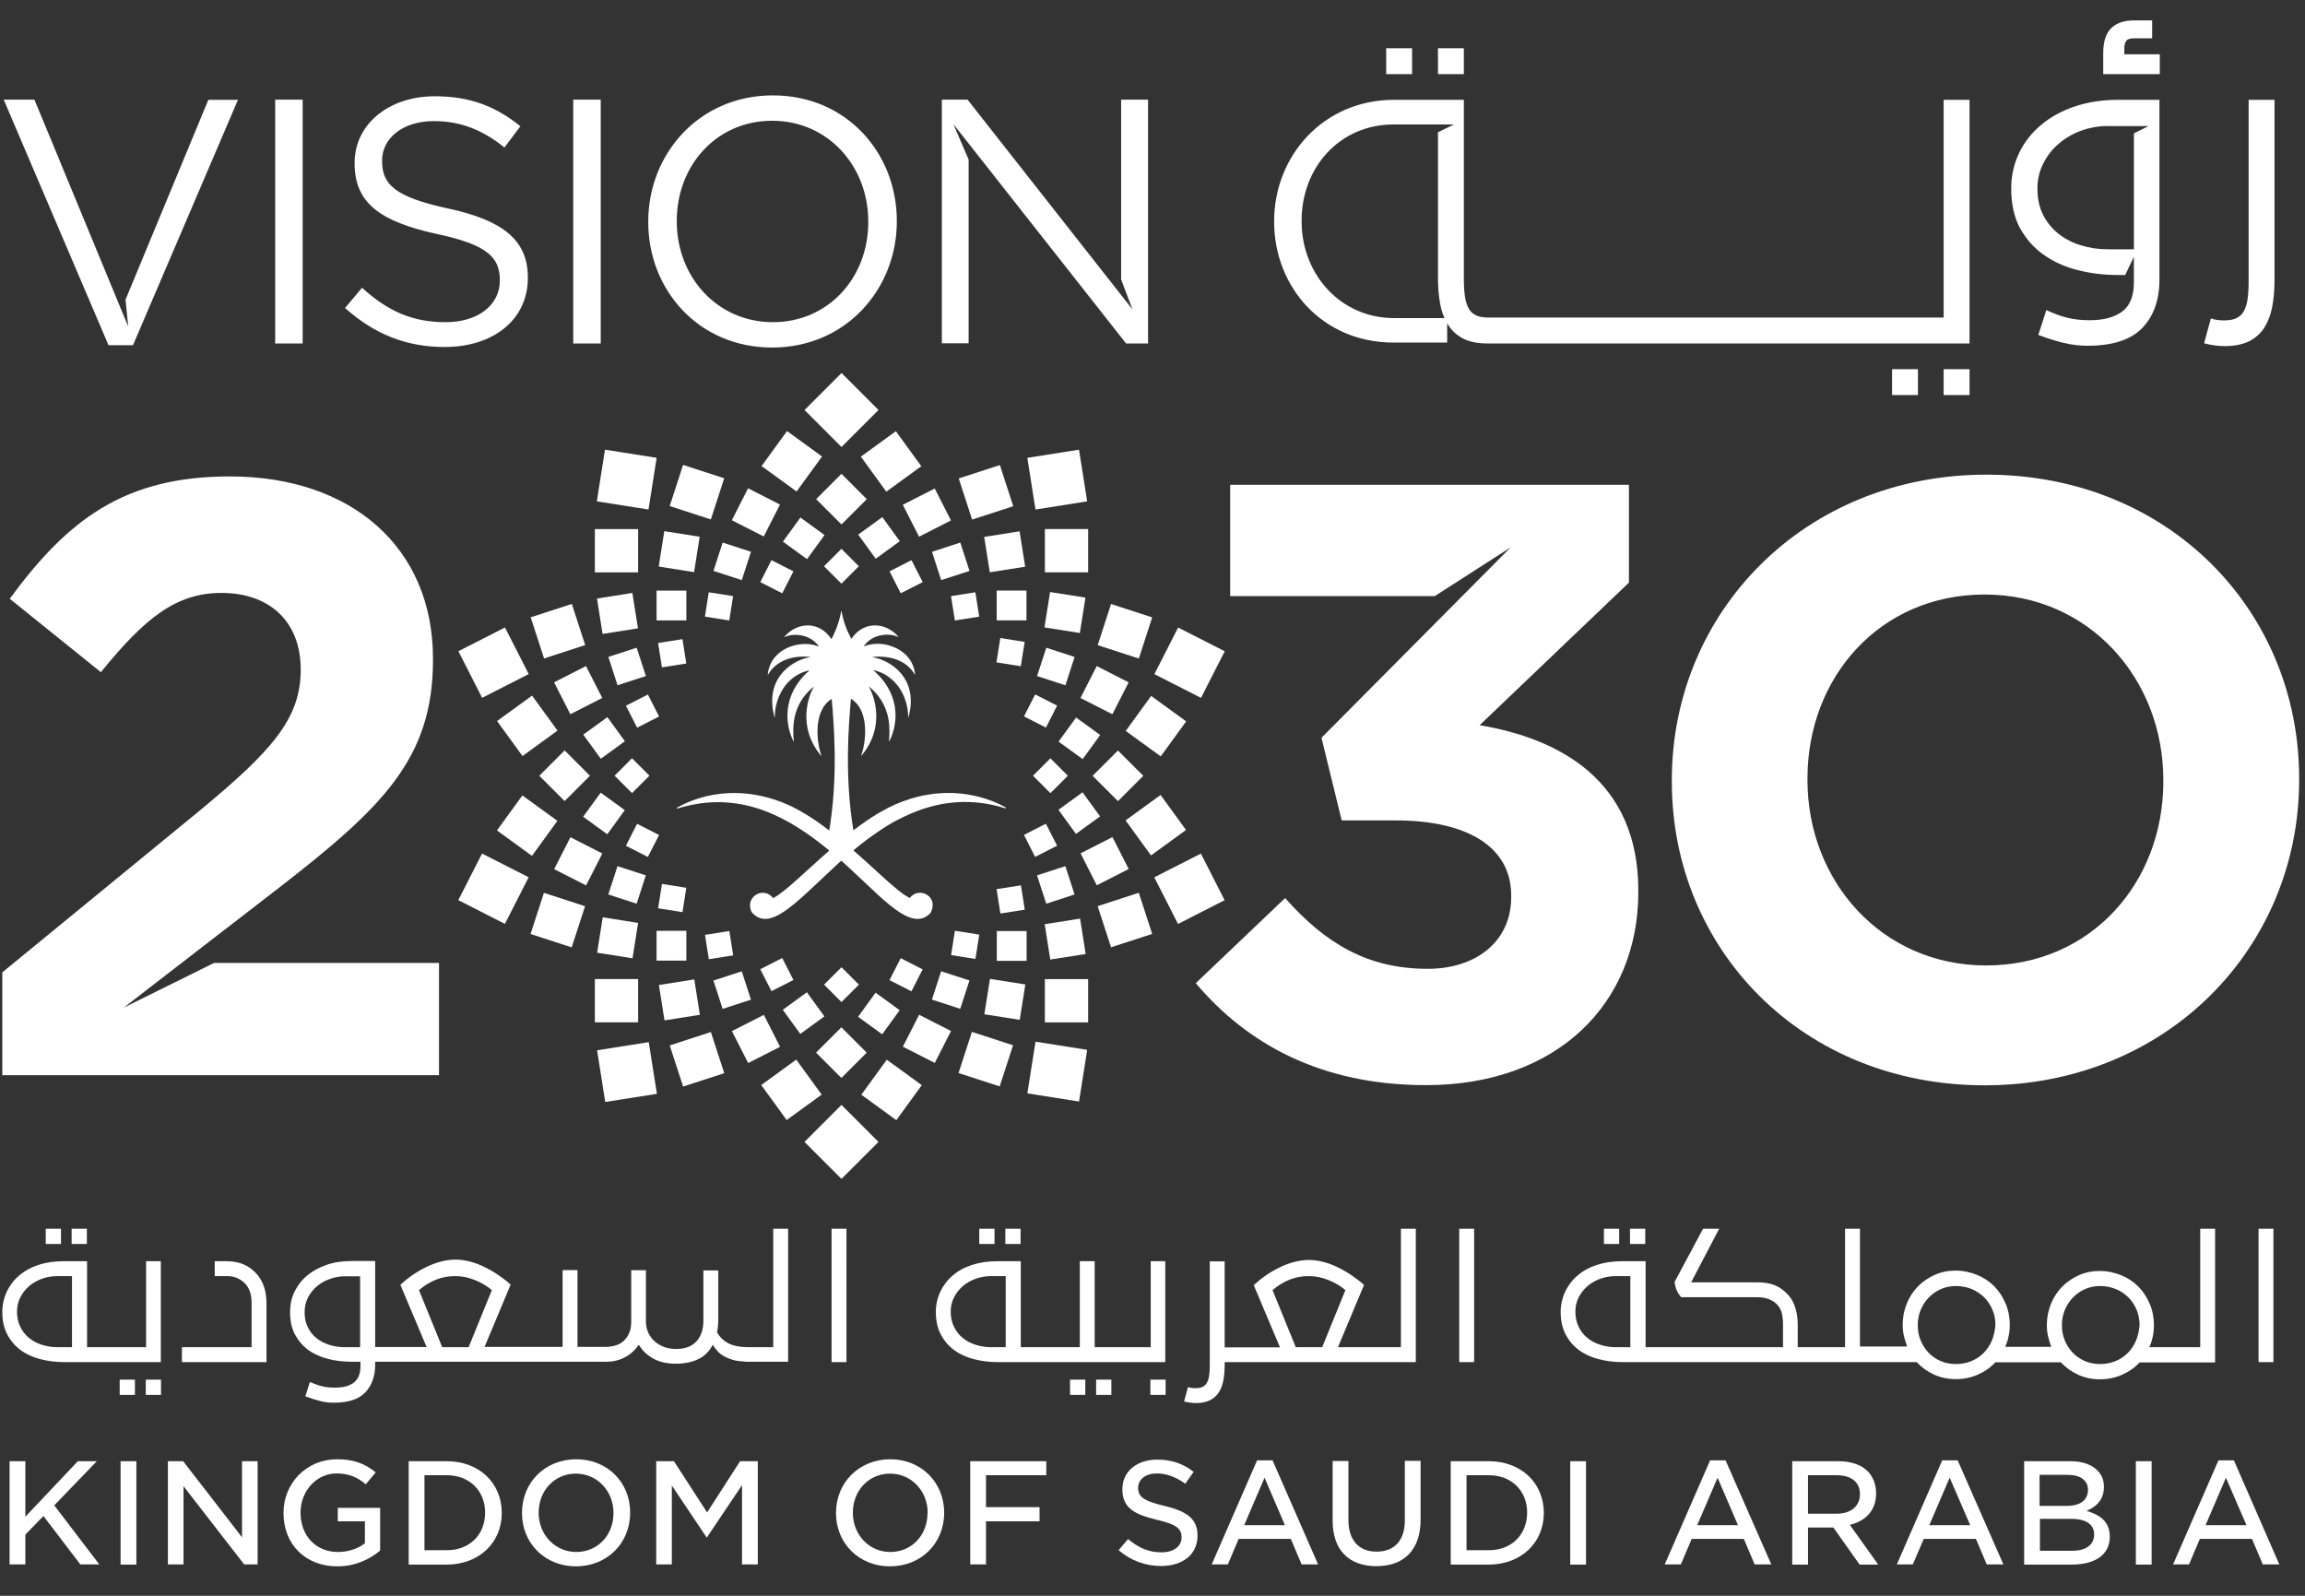 <?xml version="1.0" encoding="utf-8"?>
<!-- Generator: Adobe Illustrator 24.1.0, SVG Export Plug-In . SVG Version: 6.00 Build 0)  -->
<svg version="1.1" id="Layer_1" xmlns="http://www.w3.org/2000/svg" xmlns:xlink="http://www.w3.org/1999/xlink" x="0px" y="0px"
	 viewBox="0 0 130 90" style="enable-background:new 0 0 130 90;" xml:space="preserve">
<rect x="0" y="0" width="130" height="90" fill="#333333" stroke="none"/>
<style type="text/css">
	.st0{fill:#FFFFFF;}
</style>
<g>
	<g>
		<g>
			<path class="st0" d="M17.07,19.37h-1.55V5.62h1.55V19.37z M29.77,15.64v0.04c0,2.36-1.96,3.89-4.69,3.89
				c-2.18,0-3.97-0.73-5.62-2.2l0.96-1.14c1.43,1.3,2.81,1.94,4.71,1.94c1.85,0,3.06-0.98,3.06-2.34V15.8c0-1.28-0.69-2-3.58-2.61
				C21.46,12.49,20,11.47,20,9.21V9.18c0-2.16,1.91-3.75,4.52-3.75c2,0,3.44,0.57,4.83,1.69l-0.9,1.2
				c-1.28-1.04-2.55-1.49-3.97-1.49c-1.79,0-2.93,0.98-2.93,2.22v0.04c0,1.3,0.71,2.02,3.73,2.67
				C28.35,12.42,29.77,13.54,29.77,15.64z M43.59,5.38c-4.18,0-7.03,3.32-7.03,7.11v0.04c0,3.79,2.81,7.07,6.99,7.07
				c4.18,0,7.03-3.32,7.03-7.11v-0.04C50.58,8.66,47.77,5.38,43.59,5.38z M48.97,12.53c0,3.12-2.24,5.64-5.38,5.64
				c-3.14,0-5.42-2.55-5.42-5.68v-0.04c0-3.12,2.24-5.64,5.38-5.64c3.14,0,5.42,2.55,5.42,5.68V12.53z M32.33,5.62h1.55v13.75h-1.55
				V5.62z M6.12,19.47L0.21,5.62h1.73l0.85,2.05l4.05,9.8l0.39,0.94l-0.15-1.51l4.67-11.27h1.67L7.5,19.47H6.12z M63.24,5.62h1.51
				v13.75h-1.24L53.77,7l0.86,2v10.36h-1.51V5.62h1.45l9.3,11.83l-0.64-1.69V5.62z"/>
			<path class="st0" d="M106.71,22.28v-1.46h1.46v1.46H106.71z M109.62,22.28v-1.46h1.46v1.46H109.62z M79.64,4.18h-1.46V2.72h1.46
				V4.18z M115.25,14.36c0.55,0.39,1.19,0.69,1.92,0.87c0.73,0.19,1.5,0.28,2.31,0.28h0.38l0.49-1.03v1.45
				c0,0.76-0.22,1.31-0.66,1.64c-0.44,0.33-1.05,0.49-1.84,0.49c-0.45,0-0.85-0.04-1.21-0.13c-0.36-0.08-0.77-0.23-1.23-0.44
				l-0.45,1.4c0.56,0.21,1.05,0.36,1.48,0.46c0.43,0.1,0.86,0.15,1.3,0.15c1.42,0,2.45-0.34,3.09-1.01
				c0.64-0.67,0.96-1.58,0.96-2.72V5.63h-2.33c-0.9,0-1.72,0.13-2.46,0.38c-0.74,0.25-1.37,0.6-1.9,1.05s-0.94,0.97-1.23,1.58
				c-0.29,0.61-0.44,1.28-0.44,1.99c0,0.86,0.16,1.6,0.48,2.21C114.26,13.46,114.69,13.97,115.25,14.36z M115.25,9.2
				c0.22-0.44,0.52-0.81,0.89-1.12c0.37-0.31,0.79-0.55,1.26-0.72c0.46-0.16,0.93-0.25,1.43-0.25v0h2.35l-0.83,0.41v6.54h-1.47
				c-0.55,0-1.06-0.08-1.54-0.23c-0.48-0.15-0.9-0.37-1.26-0.66c-0.36-0.29-0.65-0.65-0.86-1.07c-0.21-0.42-0.31-0.91-0.31-1.46
				C114.91,10.12,115.02,9.64,115.25,9.2z M82.56,4.18H81.1V2.72h1.46V4.18z M125.49,19.52c-0.39,0-0.78-0.05-1.18-0.16l0.38-1.4
				c0.17,0.05,0.3,0.08,0.4,0.09c0.1,0.01,0.21,0.02,0.35,0.02c0.28,0,0.51-0.04,0.68-0.12c0.18-0.08,0.32-0.21,0.42-0.38
				c0.1-0.18,0.18-0.41,0.22-0.69c0.04-0.29,0.06-0.63,0.06-1.05V5.63h1.46v10.19c0,0.57-0.05,1.08-0.14,1.54
				c-0.09,0.45-0.25,0.84-0.46,1.16c-0.22,0.32-0.51,0.57-0.86,0.74C126.45,19.43,126.01,19.52,125.49,19.52z M121.81,4.18h-3.19
				V2.99c0-0.64,0.15-1.11,0.45-1.4c0.29-0.29,0.73-0.44,1.28-0.44h1.03v1.01h-1c-0.23,0-0.38,0.04-0.45,0.13
				c-0.08,0.1-0.12,0.24-0.12,0.43v0.34h2V4.18z M78.59,19.32h3.03v-1.09c0.03,0.05,0.06,0.1,0.09,0.15
				c0.22,0.32,0.51,0.57,0.86,0.74c0.36,0.17,0.8,0.25,1.32,0.25h27.19V5.63h-1.46v12.28h-1.51H83.94c-0.28,0-0.51-0.04-0.68-0.12
				c-0.18-0.08-0.32-0.21-0.42-0.38c-0.1-0.18-0.18-0.41-0.22-0.69c-0.04-0.29-0.06-0.63-0.06-1.05V5.63h-3.93
				c-4.02,0-6.77,3.19-6.77,6.84v0.04C71.86,16.16,74.56,19.32,78.59,19.32z M73.41,12.44c0-3,2.15-5.42,5.18-5.42h3.41L81.1,7.46
				v8.22c0,0.57,0.05,1.08,0.14,1.54c0.05,0.26,0.13,0.5,0.23,0.72l-2.84,0c-3.02,0-5.22-2.46-5.22-5.46V12.44z"/>
			<g>
				<polygon class="st0" points="5.6,88.23 4.53,88.23 2.45,85.5 1.43,86.55 1.43,88.23 0.54,88.23 0.54,82.41 1.43,82.41 
					1.43,85.54 4.39,82.41 5.46,82.41 3.06,84.9 				"/>
				<rect x="6.8" y="82.41" class="st0" width="0.89" height="5.83"/>
				<polygon class="st0" points="14.53,82.41 14.53,88.23 13.77,88.23 10.35,83.82 10.35,88.23 9.47,88.23 9.47,82.41 10.33,82.41 
					13.65,86.7 13.65,82.41 				"/>
				<path class="st0" d="M21.44,85.05v2.4c-0.49,0.41-1.3,0.89-2.42,0.89c-1.78,0-3.03-1.23-3.03-3v-0.02
					c0-1.69,1.32-3.02,3.01-3.02c0.91,0,1.55,0.22,2.19,0.74l-0.56,0.67c-0.45-0.37-0.91-0.61-1.66-0.61
					c-1.11,0-2.02,0.98-2.02,2.21c0,1.31,0.87,2.22,2.11,2.22c0.56,0,1.09-0.17,1.49-0.47l0.03-0.03V85.8h-1.53v-0.76H21.44z"/>
				<path class="st0" d="M25.2,82.41h-2.15v5.83h2.15c1.8,0,3.1-1.22,3.1-2.91C28.3,83.62,27,82.41,25.2,82.41z M25.2,87.43h-1.26
					V83.2h1.26c1.27,0,2.16,0.87,2.16,2.11C27.36,86.57,26.47,87.43,25.2,87.43z"/>
				<path class="st0" d="M32.5,82.3c-1.75,0-3.06,1.3-3.06,3.02v0.02c0,1.71,1.31,3,3.04,3c1.74,0,3.06-1.29,3.06-3.02
					C35.55,83.59,34.24,82.3,32.5,82.3z M34.6,85.34c0,1.25-0.9,2.19-2.1,2.19c-1.19,0-2.12-0.97-2.12-2.21
					c0-1.26,0.9-2.21,2.1-2.21c1.19,0,2.12,0.97,2.12,2.21V85.34z"/>
				<polygon class="st0" points="42.74,82.41 42.74,88.23 41.85,88.23 41.85,83.76 39.86,86.72 37.89,83.78 37.89,88.23 
					37.01,88.23 37.01,82.41 38.01,82.41 39.88,85.3 41.74,82.41 				"/>
				<path class="st0" d="M50.21,82.3c-1.74,0-3.06,1.3-3.06,3.02v0.02c0,1.71,1.31,3,3.04,3c1.75,0,3.06-1.29,3.06-3.02
					C53.25,83.59,51.94,82.3,50.21,82.3z M52.31,85.34c0,1.25-0.9,2.19-2.1,2.19c-1.19,0-2.11-0.97-2.11-2.21
					c0-1.26,0.9-2.21,2.1-2.21c1.19,0,2.12,0.97,2.12,2.21V85.34z"/>
				<polygon class="st0" points="55.61,83.2 55.61,85 58.63,85 58.63,85.8 55.61,85.8 55.61,88.23 54.72,88.23 54.72,82.41 
					59.01,82.41 59.01,83.2 				"/>
				<path class="st0" d="M67.54,86.61c0,1.04-0.81,1.71-2.06,1.71c-0.89,0-1.71-0.31-2.39-0.89l0.53-0.63
					c0.62,0.52,1.2,0.75,1.88,0.75c0.69,0,1.14-0.33,1.14-0.85c0-0.51-0.33-0.74-1.41-0.99c-1.25-0.3-1.93-0.66-1.93-1.73
					c0-0.98,0.81-1.66,1.96-1.66c0.8,0,1.46,0.22,2.06,0.69l-0.47,0.67c-0.54-0.39-1.07-0.58-1.61-0.58c-0.62,0-1.05,0.33-1.05,0.81
					c0,0.52,0.32,0.74,1.48,1.02C67.02,85.25,67.54,85.71,67.54,86.61z"/>
				<path class="st0" d="M71.77,82.36H70.9l-2.56,5.87h0.91l0.61-1.44h2.94l0.61,1.44h0.93L71.77,82.36z M70.17,86.02l1.15-2.68
					l1.15,2.68H70.17z"/>
				<path class="st0" d="M80.12,82.41v3.31c0,1.66-0.91,2.61-2.49,2.61c-1.57,0-2.47-0.93-2.47-2.56v-3.37h0.89v3.32
					c0,1.14,0.58,1.79,1.59,1.79c1.01,0,1.59-0.64,1.59-1.75v-3.37H80.12z"/>
				<path class="st0" d="M83.97,82.41h-2.15v5.83h2.15c1.8,0,3.1-1.22,3.1-2.91C87.07,83.62,85.77,82.41,83.97,82.41z M83.97,87.43
					h-1.26V83.2h1.26c1.27,0,2.16,0.87,2.16,2.11C86.12,86.57,85.24,87.43,83.97,87.43z"/>
				<rect x="88.56" y="82.41" class="st0" width="0.89" height="5.83"/>
				<path class="st0" d="M97.32,82.36h-0.87l-2.56,5.87h0.91l0.61-1.44h2.94l0.61,1.44h0.94L97.32,82.36z M95.72,86.02l1.15-2.68
					l1.15,2.68H95.72z"/>
				<path class="st0" d="M104.33,86l0.11-0.03c0.88-0.25,1.37-0.87,1.37-1.74c0-0.51-0.17-0.94-0.47-1.25
					c-0.38-0.38-0.96-0.57-1.67-0.57h-2.59v5.83h0.89v-2.09h1.42l0.04,0.04l1.45,2.05h1.05L104.33,86z M101.97,85.37V83.2h1.61
					c0.84,0,1.32,0.39,1.32,1.07c0,0.68-0.52,1.1-1.31,1.1H101.97z"/>
				<path class="st0" d="M110.41,82.36h-0.87l-2.56,5.87h0.9l0.62-1.44h2.94l0.61,1.44h0.94L110.41,82.36z M108.81,86.02l1.15-2.68
					l1.16,2.68H108.81z"/>
				<path class="st0" d="M117.86,85.27l-0.18-0.06l0.17-0.08c0.55-0.28,0.81-0.7,0.81-1.26c0-0.39-0.12-0.7-0.38-0.95
					c-0.33-0.33-0.85-0.51-1.51-0.51h-2.61v5.83h2.69c1.34,0,2.14-0.58,2.14-1.56C118.99,85.97,118.64,85.54,117.86,85.27z
					 M115.04,83.18h1.59c0.71,0,1.13,0.32,1.13,0.84c0,0.59-0.44,0.91-1.21,0.91h-1.52V83.18z M116.87,87.46h-1.82v-1.8h1.75
					c1.14,0,1.31,0.55,1.31,0.88C118.1,87.13,117.65,87.46,116.87,87.46z"/>
				<rect x="120.46" y="82.41" class="st0" width="0.89" height="5.83"/>
				<path class="st0" d="M125.99,82.36h-0.87l-2.56,5.87h0.9l0.61-1.44h2.94l0.61,1.44h0.93L125.99,82.36z M124.39,86.02l1.15-2.68
					l1.16,2.68H124.39z"/>
				<path class="st0" d="M92.79,69.3h-0.86v0.86h0.86V69.3z M82.3,76.82h0.84V69.3H82.3V76.82z M9.08,71.13H8.24v4.85H4.91v-4.85
					H3.59c-0.52,0-1,0.07-1.42,0.21c-0.43,0.14-0.79,0.34-1.09,0.6c-0.3,0.25-0.53,0.56-0.7,0.91c-0.16,0.35-0.25,0.73-0.25,1.13
					c0,0.5,0.09,0.92,0.28,1.28s0.44,0.65,0.75,0.88c0.31,0.23,0.68,0.4,1.1,0.51c0.42,0.11,0.86,0.17,1.32,0.17h5.49V71.13z
					 M4.07,75.98H3.24c-0.31,0-0.61-0.05-0.89-0.14c-0.28-0.09-0.52-0.22-0.72-0.39c-0.21-0.17-0.37-0.38-0.49-0.63
					c-0.12-0.25-0.18-0.53-0.18-0.84c0-0.3,0.06-0.57,0.19-0.82c0.13-0.25,0.3-0.46,0.51-0.64c0.21-0.18,0.46-0.31,0.73-0.41
					c0.27-0.09,0.55-0.14,0.84-0.14h0.83V75.98z M6.75,78.67h0.86v-0.86H6.75V78.67z M4.9,69.3H4.04v0.86H4.9V69.3z M56.09,69.3
					h-0.86v0.86h0.86V69.3z M8.22,78.67h0.86v-0.86H8.22V78.67z M57.56,69.3H56.7v0.86h0.86V69.3z M91.32,69.3h-0.86v0.86h0.86V69.3
					z M3.44,69.3H2.58v0.86h0.86V69.3z M60.35,78.67h0.86v-0.86h-0.86V78.67z M65.73,71.13H64.9v4.85h-3.16v-4.85h-0.84v4.85h-3.33
					v-4.85h-1.32c-0.52,0-1,0.07-1.43,0.21c-0.43,0.14-0.79,0.34-1.09,0.6c-0.3,0.25-0.53,0.56-0.7,0.91
					c-0.16,0.35-0.25,0.73-0.25,1.13c0,0.5,0.09,0.92,0.28,1.28c0.19,0.36,0.44,0.65,0.75,0.88c0.31,0.23,0.68,0.4,1.1,0.51
					c0.42,0.11,0.86,0.17,1.32,0.17h9.49V71.13z M56.72,75.98H55.9c-0.31,0-0.61-0.05-0.89-0.14c-0.28-0.09-0.52-0.22-0.72-0.39
					c-0.21-0.17-0.37-0.38-0.49-0.63c-0.12-0.25-0.18-0.53-0.18-0.84c0-0.3,0.06-0.57,0.19-0.82c0.13-0.25,0.3-0.46,0.51-0.64
					c0.21-0.18,0.46-0.31,0.73-0.41c0.27-0.09,0.55-0.14,0.84-0.14h0.83V75.98z M61.82,78.67h0.86v-0.86h-0.86V78.67z M14.49,71.86
					c-0.22-0.24-0.47-0.43-0.75-0.55c-0.28-0.12-0.61-0.18-1.01-0.18h-0.62v0.84h0.73c0.2,0,0.39,0.04,0.58,0.13
					c0.18,0.09,0.33,0.2,0.45,0.34c0.12,0.15,0.2,0.31,0.25,0.48c0.05,0.17,0.07,0.38,0.07,0.63v2.43h-3.93v0.84h4.77v-3.3
					c0-0.33-0.04-0.64-0.13-0.92C14.8,72.31,14.67,72.07,14.49,71.86z M79.02,75.98h-3.56l1.47-3.51c-0.22-0.2-0.46-0.38-0.71-0.55
					c-0.25-0.17-0.51-0.32-0.78-0.45c-0.27-0.13-0.53-0.23-0.81-0.3c-0.27-0.07-0.54-0.11-0.81-0.11c-0.27,0-0.54,0.04-0.82,0.11
					c-0.27,0.07-0.54,0.17-0.81,0.3c-0.27,0.13-0.53,0.28-0.78,0.45c-0.25,0.17-0.48,0.36-0.7,0.56l1.48,3.51h-3.12v-4.85h-0.84V77
					c0,0.24-0.01,0.44-0.04,0.6c-0.02,0.16-0.07,0.3-0.13,0.4c-0.06,0.1-0.14,0.17-0.24,0.22c-0.1,0.05-0.23,0.07-0.39,0.07
					c-0.08,0-0.14,0-0.2-0.01c-0.06-0.01-0.13-0.02-0.23-0.05l-0.22,0.81c0.23,0.06,0.46,0.09,0.68,0.09c0.3,0,0.55-0.05,0.76-0.15
					c0.21-0.1,0.37-0.24,0.5-0.42c0.13-0.19,0.21-0.41,0.27-0.67c0.05-0.26,0.08-0.56,0.08-0.89v-0.18h10.78V69.3h-0.84V75.98z
					 M73.08,75.98l-1.31-3.22c0.32-0.27,0.65-0.47,0.99-0.6c0.34-0.13,0.69-0.19,1.06-0.19c0.38,0,0.75,0.08,1.12,0.23
					c0.37,0.15,0.68,0.34,0.94,0.56l-1.31,3.22H73.08z M64.88,78.67h0.86v-0.86h-0.86V78.67z M127.38,69.3v7.52h0.84V69.3H127.38z
					 M124.1,75.98h-2.88c0.17-0.38,0.26-0.8,0.26-1.24c0-0.43-0.08-0.84-0.24-1.21c-0.16-0.37-0.37-0.7-0.64-0.97
					s-0.6-0.49-0.97-0.64s-0.78-0.24-1.21-0.24c-0.42,0-0.81,0.08-1.17,0.24c-0.36,0.16-0.68,0.38-0.95,0.65
					c-0.27,0.28-0.48,0.6-0.63,0.97c-0.15,0.37-0.23,0.77-0.23,1.19c0,0.22,0.02,0.44,0.07,0.64c0.05,0.21,0.11,0.4,0.18,0.59h-2.6
					c0.17-0.38,0.26-0.8,0.26-1.24c0-0.43-0.08-0.84-0.24-1.21c-0.16-0.37-0.37-0.7-0.64-0.97c-0.27-0.27-0.6-0.49-0.97-0.64
					s-0.78-0.24-1.21-0.24c-0.42,0-0.81,0.08-1.17,0.24c-0.36,0.16-0.68,0.38-0.95,0.65c-0.27,0.28-0.48,0.6-0.63,0.97
					c-0.15,0.37-0.23,0.77-0.23,1.19c0,0.22,0.02,0.44,0.07,0.64c0.05,0.21,0.11,0.4,0.18,0.59h-2.66V69.3h-0.84v6.68h-2.67V74.7
					c0-0.32-0.04-0.63-0.13-0.92c-0.08-0.29-0.22-0.54-0.4-0.74c-0.22-0.24-0.46-0.43-0.73-0.54c-0.27-0.12-0.62-0.18-1.04-0.18
					h-3.71l1.58-3.02h-0.91l-1.61,3.01c0.03,0.18,0.07,0.34,0.13,0.47c0.06,0.13,0.14,0.26,0.25,0.38h4.28
					c0.27,0,0.49,0.04,0.69,0.12c0.19,0.08,0.35,0.19,0.47,0.33c0.12,0.14,0.2,0.3,0.24,0.48c0.04,0.18,0.06,0.38,0.06,0.61v1.28
					h-7.75v-4.85h-1.32c-0.52,0-1,0.07-1.43,0.21c-0.43,0.14-0.79,0.34-1.09,0.6c-0.3,0.25-0.53,0.56-0.7,0.91
					c-0.16,0.35-0.25,0.73-0.25,1.13c0,0.5,0.09,0.92,0.28,1.28s0.44,0.65,0.75,0.88c0.31,0.23,0.68,0.4,1.1,0.51
					c0.42,0.11,0.86,0.17,1.32,0.17h16.63c0.27,0.29,0.6,0.53,0.97,0.7c0.37,0.17,0.78,0.26,1.22,0.26c0.45,0,0.86-0.08,1.25-0.25
					c0.39-0.17,0.72-0.4,1-0.7h3.69c0.27,0.29,0.6,0.53,0.97,0.7c0.37,0.17,0.78,0.26,1.22,0.26c0.45,0,0.86-0.08,1.25-0.25
					c0.39-0.17,0.72-0.4,1-0.7h4.26V69.3h-0.84V75.98z M91.96,75.98h-0.83c-0.31,0-0.61-0.05-0.89-0.14
					c-0.28-0.09-0.52-0.22-0.72-0.39c-0.21-0.17-0.37-0.38-0.49-0.63c-0.12-0.25-0.18-0.53-0.18-0.84c0-0.3,0.06-0.57,0.19-0.82
					c0.13-0.25,0.3-0.46,0.51-0.64c0.21-0.18,0.46-0.31,0.73-0.41c0.27-0.09,0.55-0.14,0.84-0.14h0.83V75.98z M112.34,75.61
					c-0.12,0.27-0.27,0.5-0.47,0.7c-0.2,0.2-0.43,0.35-0.7,0.46c-0.27,0.11-0.56,0.16-0.87,0.16c-0.31,0-0.59-0.06-0.85-0.17
					s-0.49-0.27-0.68-0.47c-0.19-0.2-0.34-0.43-0.45-0.7c-0.11-0.27-0.16-0.55-0.16-0.85c0-0.3,0.05-0.58,0.16-0.85
					c0.11-0.27,0.26-0.5,0.45-0.7c0.19-0.2,0.41-0.36,0.68-0.48c0.26-0.12,0.55-0.18,0.86-0.18c0.32,0,0.62,0.06,0.89,0.17
					c0.27,0.11,0.5,0.27,0.7,0.46c0.2,0.2,0.35,0.43,0.47,0.7s0.17,0.56,0.17,0.89C112.51,75.05,112.45,75.34,112.34,75.61z
					 M120.47,75.61c-0.12,0.27-0.27,0.5-0.47,0.7c-0.2,0.2-0.43,0.35-0.7,0.46c-0.27,0.11-0.56,0.16-0.87,0.16
					c-0.31,0-0.59-0.06-0.85-0.17c-0.26-0.12-0.49-0.27-0.68-0.47c-0.19-0.2-0.34-0.43-0.45-0.7c-0.11-0.27-0.16-0.55-0.16-0.85
					c0-0.3,0.05-0.58,0.16-0.85c0.11-0.27,0.26-0.5,0.45-0.7c0.19-0.2,0.41-0.36,0.68-0.48c0.26-0.12,0.55-0.18,0.86-0.18
					c0.32,0,0.62,0.06,0.89,0.17c0.27,0.11,0.5,0.27,0.7,0.46c0.2,0.2,0.35,0.43,0.47,0.7c0.11,0.27,0.17,0.56,0.17,0.89
					C120.64,75.05,120.58,75.34,120.47,75.61z M43.62,75.98h-1.37c-0.49,0-0.87-0.07-1.15-0.21c-0.28-0.14-0.5-0.35-0.66-0.63
					c0.05-0.22,0.07-0.48,0.07-0.79v-2.7h-0.84v2.84c0,0.48-0.13,0.87-0.39,1.16c-0.26,0.29-0.65,0.43-1.17,0.43
					c-0.24,0-0.47-0.04-0.67-0.12c-0.2-0.08-0.38-0.18-0.52-0.31c-0.15-0.13-0.26-0.29-0.35-0.47c-0.08-0.18-0.13-0.37-0.14-0.57
					v-2.97H35.6v2.9c0,0.26-0.04,0.48-0.12,0.65c-0.08,0.18-0.18,0.32-0.31,0.44c-0.13,0.12-0.28,0.2-0.45,0.25
					c-0.17,0.05-0.35,0.08-0.53,0.08h-1.62v-4.33h-0.84v4.33h-4.4l1.47-3.51c-0.22-0.2-0.46-0.38-0.71-0.55
					c-0.25-0.17-0.51-0.32-0.78-0.45c-0.27-0.13-0.53-0.23-0.81-0.3c-0.27-0.07-0.54-0.11-0.81-0.11c-0.27,0-0.54,0.04-0.82,0.11
					c-0.27,0.07-0.54,0.17-0.81,0.3c-0.27,0.13-0.53,0.28-0.78,0.45c-0.25,0.17-0.48,0.36-0.7,0.56l1.48,3.51h-2.9v-4.85h-1.34
					c-0.52,0-0.99,0.07-1.41,0.22c-0.43,0.15-0.79,0.35-1.09,0.6c-0.3,0.25-0.54,0.56-0.71,0.91c-0.17,0.35-0.25,0.74-0.25,1.15
					c0,0.5,0.09,0.92,0.28,1.27c0.19,0.35,0.44,0.64,0.75,0.87c0.32,0.23,0.69,0.39,1.11,0.5c0.42,0.11,0.86,0.16,1.33,0.16h0.5
					v0.24c0,0.44-0.13,0.75-0.38,0.94c-0.25,0.19-0.6,0.28-1.06,0.28c-0.26,0-0.49-0.02-0.7-0.07c-0.21-0.05-0.44-0.13-0.71-0.25
					l-0.26,0.81c0.32,0.12,0.61,0.21,0.85,0.27c0.25,0.06,0.5,0.09,0.75,0.09c0.82,0,1.41-0.19,1.78-0.58
					c0.37-0.39,0.56-0.91,0.56-1.57v-0.16h13.02c0.41,0,0.77-0.09,1.08-0.26c0.32-0.17,0.57-0.41,0.77-0.7
					c0.2,0.34,0.48,0.6,0.83,0.79c0.35,0.19,0.76,0.28,1.25,0.28c0.5,0,0.93-0.09,1.28-0.26c0.35-0.17,0.62-0.44,0.81-0.81
					c0.07,0.12,0.16,0.24,0.26,0.35c0.1,0.12,0.23,0.22,0.39,0.31c0.16,0.09,0.35,0.16,0.58,0.22c0.17,0.04,0.38,0.06,0.6,0.07v0.01
					h2.42V69.3h-0.84V75.98z M20.32,75.98h-0.85c-0.31,0-0.61-0.04-0.89-0.13c-0.28-0.09-0.52-0.21-0.73-0.38
					c-0.21-0.17-0.37-0.37-0.49-0.62c-0.12-0.24-0.18-0.52-0.18-0.84c0-0.3,0.06-0.58,0.19-0.83c0.13-0.25,0.3-0.47,0.51-0.64
					c0.21-0.18,0.46-0.32,0.73-0.41c0.27-0.1,0.56-0.15,0.85-0.15h0.85V75.98z M24.94,75.98l-1.31-3.22
					c0.32-0.27,0.65-0.47,0.99-0.6c0.34-0.13,0.69-0.19,1.06-0.19c0.38,0,0.75,0.08,1.12,0.23c0.37,0.15,0.68,0.34,0.94,0.56
					l-1.31,3.22H24.94z M46.9,76.82h0.84V69.3H46.9V76.82z"/>
			</g>
		</g>
		<g>
			<path class="st0" d="M112.03,26.77c-10.27,0-17.74,7.75-17.74,17.22v0.1c0,9.46,7.37,17.12,17.64,17.12s17.74-7.75,17.74-17.22
				v-0.09C129.67,34.43,122.3,26.77,112.03,26.77z M122.01,44.08c0,5.71-4.09,10.37-9.99,10.37c-5.9,0-10.08-4.76-10.08-10.46v-0.09
				c0-5.71,4.09-10.37,9.99-10.37c5.9,0,10.08,4.76,10.08,10.46V44.08z M12.07,54.31h12.69v6.33H0.13v-5.8l11.08-9.08
				c4.14-3.42,5.75-5.23,5.75-7.99c0-2.81-1.85-4.33-4.47-4.33c-2.57,0-4.33,1.43-6.8,4.47l-5.14-4.14c3.28-4.47,6.47-6.9,12.41-6.9
				c6.9,0,11.46,4.04,11.46,10.27v0.09c0,5.56-2.85,8.32-8.75,12.89l-7.28,5.62l-1.41,1.09L12.07,54.31z M92.4,50.22v0.09
				c0,6.28-4.57,10.89-11.98,10.89c-5.99,0-10.13-2.38-12.98-5.75l5.04-4.8c2.28,2.57,4.66,3.99,8.04,3.99
				c2.76,0,4.71-1.57,4.71-4.04V50.5c0-2.71-2.43-4.23-6.52-4.23h-3.04l-1.14-4.66L85.2,30.87l-4.28,2.75H69.38v-6.28h22.49v5.52
				l-8.42,8.04C87.98,41.66,92.4,44.03,92.4,50.22z"/>
			<path class="st0" d="M56.72,45.54c-0.21-0.12-0.61-0.33-1.16-0.5c-0.79-0.25-1.88-0.44-3.18-0.23c-0.44,0.07-0.9,0.18-1.38,0.36
				c-0.05,0.02-0.09,0.03-0.14,0.05c-0.24,0.09-0.49,0.2-0.73,0.32c-0.21,0.11-0.41,0.22-0.62,0.34c-0.47,0.28-0.93,0.61-1.38,0.95
				c-0.51-3.1-0.26-5.99-0.14-7.4c0-0.01,0.01-0.01,0.02-0.01c1.1,0.69,0.79,2.62,0.56,3.18c0,0.01,0.01,0.02,0.02,0.01
				c1.37-1.62,0.7-3.4,0.42-3.86c-0.01-0.01,0.01-0.02,0.02-0.01c0.2,0.16,0.36,0.33,0.5,0.51c0.42,0.54,0.58,1.13,0.62,1.64
				c0.02,0.27,0.02,0.53,0,0.74c0,0.06-0.01,0.11-0.01,0.16c0,0.01,0.01,0.01,0.01,0.01c0,0,0.01,0,0.01,0
				c0.37-0.73,0.55-1.82-0.01-2.89c-0.15-0.29-0.35-0.57-0.62-0.85c-0.08-0.08-0.16-0.16-0.25-0.24c-0.01-0.01,0-0.02,0.01-0.02
				c0.08,0.02,0.16,0.04,0.24,0.07c0.23,0.08,0.44,0.19,0.62,0.33c0.42,0.31,0.7,0.73,0.87,1.17c0.14,0.36,0.2,0.74,0.2,1.07
				c0,0.01,0.02,0.01,0.02,0c0.26-0.95,0.1-1.66-0.22-2.18c-0.23-0.37-0.55-0.65-0.87-0.84c-0.22-0.13-0.43-0.22-0.62-0.28
				c-0.11-0.03-0.21-0.06-0.3-0.07c-0.01,0-0.01-0.02,0-0.02c0.1-0.01,0.2-0.01,0.29-0.02c0.23,0,0.44,0.02,0.62,0.05
				c0.37,0.07,0.65,0.2,0.87,0.34c0.35,0.24,0.52,0.51,0.58,0.62c0.01,0.01,0.02,0,0.02-0.01c-0.05-0.5-0.28-0.89-0.6-1.17
				c-0.25-0.22-0.55-0.37-0.87-0.46c-0.21-0.06-0.42-0.09-0.62-0.09c-0.28,0-0.55,0.04-0.78,0.14c-0.01,0-0.02-0.01-0.01-0.02
				c0.2-0.29,0.49-0.47,0.79-0.56c0.21-0.06,0.42-0.09,0.62-0.07c0.19,0.01,0.37,0.05,0.51,0.12c0.01,0,0.02-0.01,0.01-0.02
				c-0.16-0.18-0.33-0.32-0.52-0.42c-0.2-0.11-0.41-0.18-0.62-0.2c-0.55-0.06-1.12,0.17-1.49,0.74c0,0.01-0.01,0.01-0.02,0
				c-0.07-0.13-0.14-0.27-0.21-0.42c-0.15-0.35-0.27-0.74-0.34-1.13c0-0.01-0.02-0.01-0.02,0c-0.06,0.39-0.19,0.79-0.34,1.14
				c-0.06,0.15-0.13,0.29-0.2,0.42c0,0.01-0.01,0.01-0.02,0c-0.66-1-1.89-0.98-2.64-0.12c-0.01,0.01,0,0.02,0.01,0.02
				c0.5-0.24,1.44-0.17,1.92,0.51c0.01,0.01,0,0.02-0.01,0.02c-0.73-0.31-1.86-0.11-2.46,0.61c-0.22,0.26-0.36,0.58-0.4,0.97
				c0,0.01,0.01,0.02,0.02,0.01c0.05-0.09,0.16-0.28,0.38-0.47c0.35-0.31,0.97-0.63,1.98-0.53c0.01,0,0.01,0.02,0,0.02
				c-0.52,0.06-1.59,0.53-1.98,1.59c-0.17,0.47-0.22,1.06-0.02,1.78c0,0.01,0.02,0.01,0.02,0c0-0.02,0-0.03,0-0.05
				c0.01-0.96,0.56-2.26,1.92-2.58c0.01,0,0.02,0.01,0.01,0.02c-1.52,1.34-1.37,3-0.88,3.98c0.01,0.01,0.02,0.01,0.02-0.01
				c-0.07-0.74-0.12-2.06,1.1-3.05c0.01-0.01,0.02,0,0.02,0.01c-0.28,0.45-0.95,2.24,0.42,3.86c0.01,0.01,0.02,0,0.02-0.01
				c-0.23-0.55-0.54-2.49,0.56-3.18c0.01,0,0.02,0,0.02,0.01c0.12,1.42,0.37,4.3-0.14,7.4c-0.88-0.68-1.81-1.27-2.73-1.62
				c-0.11-0.04-0.23-0.08-0.34-0.12c-0.95-0.31-1.82-0.4-2.58-0.37c-1.22,0.05-2.15,0.42-2.67,0.68c-0.1,0.05-0.19,0.1-0.26,0.14
				c-0.03,0.02-0.01,0.06,0.02,0.05c0.08-0.02,0.16-0.05,0.24-0.07c0.94-0.26,1.83-0.34,2.67-0.26c0.92,0.08,1.78,0.33,2.58,0.7
				c1.13,0.51,2.15,1.24,3.07,2c-1.3,1.14-2.4,2.24-3.07,2.63c-0.03,0.02-0.07,0.04-0.1,0.05c-0.16-0.22-0.44-0.35-0.74-0.28
				c-0.26,0.06-0.48,0.27-0.54,0.53c-0.05,0.24,0.01,0.49,0.14,0.62c0.36,0.36,0.77,0.38,1.24,0.18c0.9-0.38,2.03-1.58,3.4-2.84
				c0.12-0.11,0.23-0.21,0.35-0.32c0.12,0.11,0.23,0.21,0.35,0.32c0.62,0.57,1.2,1.13,1.72,1.61c0.22,0.2,0.42,0.38,0.62,0.54
				c0.31,0.25,0.6,0.46,0.87,0.6c0.53,0.28,0.98,0.31,1.38-0.03c0.02-0.02,0.04-0.04,0.06-0.06c0.09-0.09,0.19-0.39,0.14-0.62
				c-0.03-0.14-0.1-0.26-0.2-0.35c-0.09-0.09-0.21-0.15-0.34-0.18c-0.3-0.07-0.58,0.06-0.74,0.28c-0.09-0.05-0.19-0.11-0.3-0.18
				c-0.25-0.17-0.54-0.41-0.87-0.7c-0.19-0.17-0.4-0.36-0.62-0.56c-0.43-0.39-0.89-0.82-1.39-1.25c0.44-0.37,0.9-0.72,1.39-1.05
				c0.2-0.14,0.41-0.27,0.62-0.4c0.28-0.17,0.57-0.32,0.87-0.46c0.44-0.21,0.9-0.39,1.38-0.53c0.98-0.28,2.04-0.38,3.18-0.2
				c0.37,0.06,0.75,0.15,1.13,0.27C56.73,45.59,56.75,45.55,56.72,45.54z"/>
			
				<rect x="45.98" y="62.91" transform="matrix(-0.707 -0.707 0.707 -0.707 35.489 143.473)" class="st0" width="2.95" height="2.95"/>
			
				<rect x="30.25" y="50.67" transform="matrix(0.309 -0.951 0.951 0.309 -27.612 65.787)" class="st0" width="2.44" height="2.44"/>
			
				<rect x="37.27" y="30.11" transform="matrix(0.988 0.156 -0.156 0.988 5.34 -5.606)" class="st0" width="2.02" height="2.02"/>
			
				<rect x="62.05" y="42.74" transform="matrix(0.707 -0.707 0.707 0.707 -12.463 57.407)" class="st0" width="2.02" height="2.02"/>
			
				<rect x="61.29" y="37.91" transform="matrix(0.454 -0.891 0.891 0.454 -0.666 76.764)" class="st0" width="2.02" height="2.02"/>
			
				<rect x="37.27" y="55.36" transform="matrix(-0.156 -0.988 0.988 -0.156 -11.405 103.007)" class="st0" width="2.02" height="2.02"/>
			
				<rect x="55.62" y="30.11" transform="matrix(-0.156 -0.988 0.988 -0.156 34.751 91.926)" class="st0" width="2.02" height="2.02"/>
			
				<rect x="41.62" y="57.58" transform="matrix(-0.454 -0.891 0.891 -0.454 9.788 123.179)" class="st0" width="2.02" height="2.02"/>
			
				<rect x="46.45" y="27.13" transform="matrix(-0.707 -0.707 0.707 -0.707 61.117 81.6)" class="st0" width="2.02" height="2.02"/>
			
				<rect x="44.5" y="29.51" transform="matrix(0.809 0.588 -0.588 0.809 26.495 -20.852)" class="st0" width="1.68" height="1.68"/>
			
				<rect x="48.74" y="56.31" transform="matrix(0.809 0.588 -0.588 0.809 43.062 -18.228)" class="st0" width="1.68" height="1.68"/>
			
				<rect x="34.53" y="36.75" transform="matrix(0.951 -0.309 0.309 0.951 -9.884 12.769)" class="st0" width="1.68" height="1.68"/>
			
				<rect x="58.71" y="49.07" transform="matrix(0.951 -0.309 0.309 0.951 -12.508 20.845)" class="st0" width="1.68" height="1.68"/>
			
				<rect x="33.22" y="45.03" transform="matrix(0.588 -0.809 0.809 0.588 -23.072 46.46)" class="st0" width="1.68" height="1.68"/>
			
				<rect x="65.61" y="48.65" transform="matrix(0.891 -0.454 0.454 0.891 -15.445 35.92)" class="st0" width="2.95" height="2.95"/>
			
				<rect x="33.85" y="58.97" transform="matrix(-0.156 -0.988 0.988 -0.156 -18.847 104.793)" class="st0" width="2.95" height="2.95"/>
			
				<rect x="58.11" y="25.58" transform="matrix(-0.156 -0.988 0.988 -0.156 42.193 90.139)" class="st0" width="2.95" height="2.95"/>
			
				<rect x="28.51" y="45.33" transform="matrix(0.588 -0.809 0.809 0.588 -25.408 43.245)" class="st0" width="2.44" height="2.44"/>
			
				<rect x="41.62" y="27.89" transform="matrix(0.891 0.454 -0.454 0.891 17.77 -16.206)" class="st0" width="2.02" height="2.02"/>
			
				<rect x="31.6" y="37.91" transform="matrix(0.891 -0.454 0.454 0.891 -14.117 19.05)" class="st0" width="2.02" height="2.02"/>
			
				<rect x="46.45" y="58.34" transform="matrix(-0.707 -0.707 0.707 -0.707 39.047 134.882)" class="st0" width="2.02" height="2.02"/>
			
				<rect x="58.71" y="36.75" transform="matrix(0.309 -0.951 0.951 0.309 5.4 82.607)" class="st0" width="1.68" height="1.68"/>
			
				<rect x="37.03" y="52.51" transform="matrix(4.233775e-11 -1 1 4.233775e-11 -15.481 91.207)" class="st0" width="1.68" height="1.68"/>
			
				<rect x="26.36" y="35.9" transform="matrix(0.891 -0.454 0.454 0.891 -13.933 16.708)" class="st0" width="2.95" height="2.95"/>
			
				<rect x="26.36" y="48.65" transform="matrix(0.454 -0.891 0.891 0.454 -29.467 52.166)" class="st0" width="2.95" height="2.95"/>
			
				<rect x="38.09" y="26.54" transform="matrix(0.951 0.309 -0.309 0.951 10.502 -10.789)" class="st0" width="2.44" height="2.44"/>
			
				<rect x="54.38" y="58.52" transform="matrix(0.951 0.309 -0.309 0.951 21.182 -14.259)" class="st0" width="2.44" height="2.44"/>
			
				<rect x="62.23" y="50.67" transform="matrix(0.951 -0.309 0.309 0.951 -12.931 22.147)" class="st0" width="2.44" height="2.44"/>
			
				<rect x="63.96" y="45.33" transform="matrix(0.809 -0.588 0.588 0.809 -14.916 47.206)" class="st0" width="2.44" height="2.44"/>
			
				<rect x="62.23" y="34.38" transform="matrix(0.309 -0.951 0.951 0.309 9.984 84.943)" class="st0" width="2.44" height="2.44"/>
			
				<rect x="58.93" y="29.84" transform="matrix(4.541618e-11 -1 1 4.541618e-11 29.091 91.207)" class="st0" width="2.44" height="2.44"/>
			
				<rect x="38.09" y="58.52" transform="matrix(-0.309 -0.951 0.951 -0.309 -5.356 115.586)" class="st0" width="2.44" height="2.44"/>
			
				<rect x="49.04" y="60.25" transform="matrix(-0.809 -0.588 0.588 -0.809 54.799 140.753)" class="st0" width="2.44" height="2.44"/>
			
				<rect x="31.6" y="47.56" transform="matrix(0.454 -0.891 0.891 0.454 -25.468 55.582)" class="st0" width="2.02" height="2.02"/>
			<rect x="37.03" y="33.31" class="st0" width="1.68" height="1.68"/>
			
				<rect x="33.22" y="40.79" transform="matrix(0.809 -0.588 0.588 0.809 -17.963 27.967)" class="st0" width="1.68" height="1.68"/>
			
				<rect x="52.78" y="30.82" transform="matrix(-0.309 -0.951 0.951 -0.309 40.081 92.435)" class="st0" width="1.68" height="1.68"/>
			
				<rect x="48.74" y="29.51" transform="matrix(-0.588 -0.809 0.809 -0.588 54.175 88.294)" class="st0" width="1.68" height="1.68"/>
			
				<rect x="56.31" y="49.99" transform="matrix(0.988 -0.156 0.156 0.988 -7.227 9.542)" class="st0" width="1.39" height="1.39"/>
			
				<rect x="58.56" y="43.05" transform="matrix(0.707 -0.707 0.707 0.707 -13.578 54.716)" class="st0" width="1.39" height="1.39"/>
			<rect x="65.61" y="35.9" transform="matrix(0.454 -0.891 0.891 0.454 3.333 80.18)" class="st0" width="2.95" height="2.95"/>
			<rect x="58.93" y="55.22" class="st0" width="2.44" height="2.44"/>
			
				<rect x="30.25" y="34.38" transform="matrix(0.951 -0.309 0.309 0.951 -9.461 11.467)" class="st0" width="2.44" height="2.44"/>
			
				<rect x="54.38" y="26.54" transform="matrix(-0.309 -0.951 0.951 -0.309 46.39 89.22)" class="st0" width="2.44" height="2.44"/>
			
				<rect x="43.43" y="24.8" transform="matrix(-0.809 -0.588 0.588 -0.809 65.479 73.32)" class="st0" width="2.44" height="2.44"/>
			
				<rect x="61.29" y="47.56" transform="matrix(0.891 -0.454 0.454 0.891 -15.26 33.578)" class="st0" width="2.02" height="2.02"/>
			
				<rect x="30.84" y="42.74" transform="matrix(0.707 -0.707 0.707 0.707 -21.605 35.337)" class="st0" width="2.02" height="2.02"/>
			
				<rect x="60.02" y="45.03" transform="matrix(0.809 -0.588 0.588 0.809 -15.339 44.534)" class="st0" width="1.68" height="1.68"/>
			
				<rect x="40.46" y="55" transform="matrix(-0.309 -0.951 0.951 -0.309 0.953 112.371)" class="st0" width="1.68" height="1.68"/>
			
				<rect x="46.76" y="54.85" transform="matrix(0.707 0.707 -0.707 0.707 53.179 -17.288)" class="st0" width="1.39" height="1.39"/>
			
				<rect x="39.83" y="33.51" transform="matrix(0.988 0.156 -0.156 0.988 5.849 -5.918)" class="st0" width="1.39" height="1.39"/>
			
				<rect x="35.54" y="46.7" transform="matrix(0.454 -0.891 0.891 0.454 -22.444 58.164)" class="st0" width="1.39" height="1.39"/>
			<rect x="33.55" y="29.84" class="st0" width="2.44" height="2.44"/>
			
				<rect x="49.04" y="24.8" transform="matrix(-0.588 -0.809 0.809 -0.588 58.759 81.984)" class="st0" width="2.44" height="2.44"/>
			
				<rect x="51.27" y="57.58" transform="matrix(0.891 0.454 -0.454 0.891 32.298 -17.349)" class="st0" width="2.02" height="2.02"/>
			
				<rect x="33.82" y="51.91" transform="matrix(0.156 -0.988 0.988 0.156 -22.885 79.047)" class="st0" width="2.02" height="2.02"/>
			
				<rect x="59.07" y="33.56" transform="matrix(0.156 -0.988 0.988 0.156 16.535 88.511)" class="st0" width="2.02" height="2.02"/>
			<rect x="56.22" y="52.51" class="st0" width="1.68" height="1.68"/>
			
				<rect x="60.02" y="40.79" transform="matrix(0.588 -0.809 0.809 0.588 -8.588 66.397)" class="st0" width="1.68" height="1.68"/>
			
				<rect x="44.5" y="56.31" transform="matrix(-0.588 -0.809 0.809 -0.588 25.747 127.421)" class="st0" width="1.68" height="1.68"/>
			
				<rect x="43.12" y="31.83" transform="matrix(0.891 0.454 -0.454 0.891 19.541 -16.345)" class="st0" width="1.39" height="1.39"/>
			
				<rect x="50.41" y="54.28" transform="matrix(0.891 0.454 -0.454 0.891 30.526 -17.21)" class="st0" width="1.39" height="1.39"/>
			
				<rect x="53.7" y="52.6" transform="matrix(0.988 0.156 -0.156 0.988 9.007 -7.853)" class="st0" width="1.39" height="1.39"/>
			
				<rect x="35.54" y="39.41" transform="matrix(0.891 -0.454 0.454 0.891 -14.256 20.822)" class="st0" width="1.39" height="1.39"/>
			
				<rect x="57.99" y="46.7" transform="matrix(0.891 -0.454 0.454 0.891 -15.121 31.806)" class="st0" width="1.39" height="1.39"/>
			
				<rect x="37.22" y="49.99" transform="matrix(0.156 -0.988 0.988 0.156 -18.079 80.201)" class="st0" width="1.39" height="1.39"/>
			
				<rect x="53.7" y="33.51" transform="matrix(-0.156 -0.988 0.988 -0.156 29.123 93.277)" class="st0" width="1.39" height="1.39"/>
			
				<rect x="43.12" y="54.28" transform="matrix(-0.454 -0.891 0.891 -0.454 14.723 118.964)" class="st0" width="1.39" height="1.39"/>
			
				<rect x="33.85" y="25.58" transform="matrix(0.988 0.156 -0.156 0.988 4.667 -5.193)" class="st0" width="2.95" height="2.95"/>
			
				<rect x="58.11" y="58.97" transform="matrix(0.988 0.156 -0.156 0.988 10.189 -8.578)" class="st0" width="2.95" height="2.95"/>
			
				<rect x="45.98" y="21.63" transform="matrix(-0.707 -0.707 0.707 -0.707 64.676 73.009)" class="st0" width="2.95" height="2.95"/>
			
				<rect x="28.51" y="39.72" transform="matrix(0.809 -0.588 0.588 0.809 -18.386 25.296)" class="st0" width="2.44" height="2.44"/>
			
				<rect x="63.96" y="39.72" transform="matrix(0.588 -0.809 0.809 0.588 -6.252 69.612)" class="st0" width="2.44" height="2.44"/>
			
				<rect x="33.55" y="55.22" transform="matrix(4.169382e-11 -1 1 4.169382e-11 -21.67 91.207)" class="st0" width="2.44" height="2.44"/>
			
				<rect x="43.43" y="60.25" transform="matrix(-0.588 -0.809 0.809 -0.588 21.163 133.731)" class="st0" width="2.44" height="2.44"/>
			
				<rect x="55.62" y="55.36" transform="matrix(0.988 0.156 -0.156 0.988 9.516 -8.165)" class="st0" width="2.02" height="2.02"/>
			
				<rect x="33.82" y="33.56" transform="matrix(0.988 -0.156 0.156 0.988 -4.98 5.875)" class="st0" width="2.02" height="2.02"/>
			
				<rect x="59.07" y="51.91" transform="matrix(0.988 -0.156 0.156 0.988 -7.539 10.051)" class="st0" width="2.02" height="2.02"/>
			
				<rect x="51.27" y="27.89" transform="matrix(-0.454 -0.891 0.891 -0.454 50.261 88.612)" class="st0" width="2.02" height="2.02"/>
			
				<rect x="40.46" y="30.82" transform="matrix(0.951 0.309 -0.309 0.951 11.804 -11.212)" class="st0" width="1.68" height="1.68"/>
			
				<rect x="52.78" y="55" transform="matrix(0.951 0.309 -0.309 0.951 19.88 -13.836)" class="st0" width="1.68" height="1.68"/>
			
				<rect x="34.53" y="49.07" transform="matrix(0.309 -0.951 0.951 0.309 -23.028 68.123)" class="st0" width="1.68" height="1.68"/>
			
				<rect x="56.22" y="33.31" transform="matrix(3.473850e-11 -1 1 3.473850e-11 22.902 91.207)" class="st0" width="1.68" height="1.68"/>
			
				<rect x="46.76" y="31.25" transform="matrix(0.707 0.707 -0.707 0.707 36.491 -24.201)" class="st0" width="1.39" height="1.39"/>
			
				<rect x="37.22" y="36.12" transform="matrix(0.988 -0.156 0.156 0.988 -5.292 6.384)" class="st0" width="1.39" height="1.39"/>
			
				<rect x="34.96" y="43.05" transform="matrix(0.707 -0.707 0.707 0.707 -20.491 38.028)" class="st0" width="1.39" height="1.39"/>
			
				<rect x="57.99" y="39.41" transform="matrix(0.454 -0.891 0.891 0.454 -3.69 74.181)" class="st0" width="1.39" height="1.39"/>
			
				<rect x="56.31" y="36.12" transform="matrix(0.156 -0.988 0.988 0.156 11.729 87.357)" class="st0" width="1.39" height="1.39"/>
			
				<rect x="39.83" y="52.6" transform="matrix(-0.156 -0.988 0.988 -0.156 -5.777 101.656)" class="st0" width="1.39" height="1.39"/>
			
				<rect x="50.41" y="31.83" transform="matrix(-0.454 -0.891 0.891 -0.454 45.326 92.827)" class="st0" width="1.39" height="1.39"/>
		</g>
	</g>
</g>
</svg>
